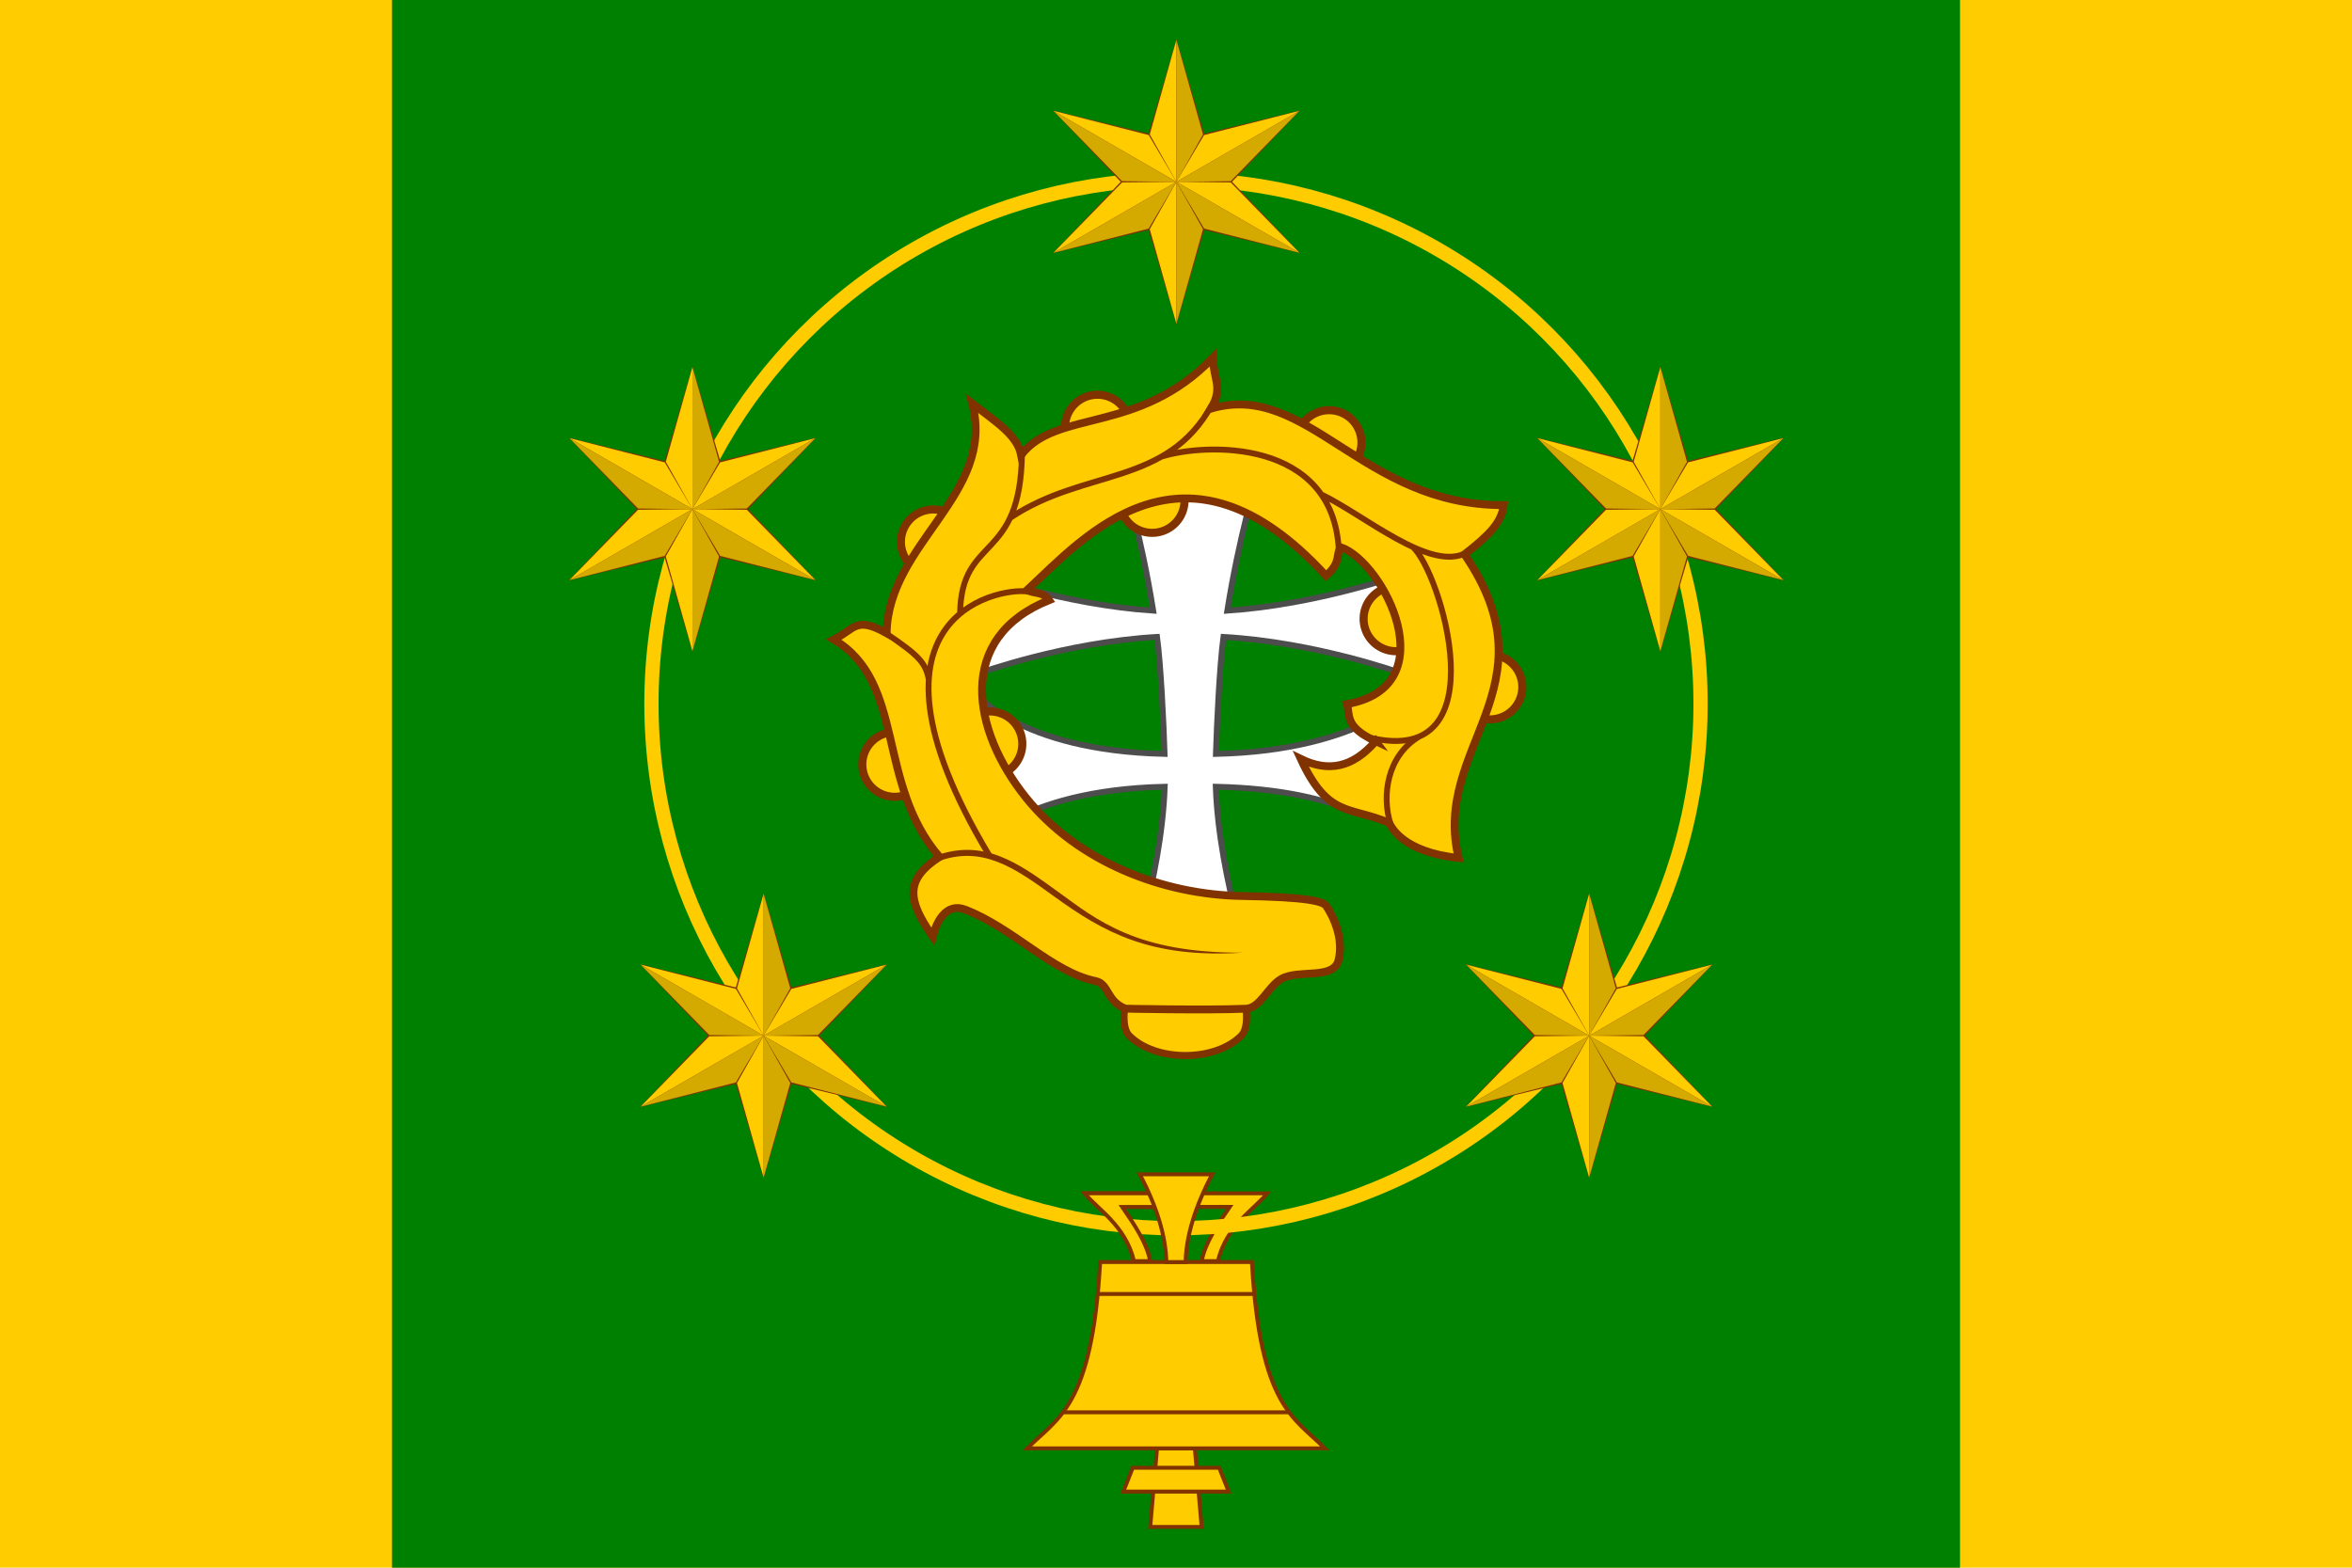 <?xml version="1.0" encoding="UTF-8" standalone="no"?>
<svg xmlns="http://www.w3.org/2000/svg" height="400" width="600" version="1.1" xmlns:xlink="http://www.w3.org/1999/xlink">
 <rect fill-rule="evenodd" height="400" width="600" y="0" x="0" fill="#fc0"/>
 <rect fill-rule="evenodd" height="400" width="400" y="1.9984e-14" x="100" fill="#008000"/>
 <path d="m286.73 122.38s4.366 14.151 7.454 33.43c-22.85-1.517-44.388-9.195-44.388-9.195v25.145s21.792-7.895 45.371-9.253c0.96 7.156 1.687 22.062 1.922 29.857-37.727-0.86-48.861-16.113-48.861-16.113v40.599s11.141-15.258 48.891-16.113c-0.804 23.664-10.388 50.545-10.388 50.545h16.903 16.903s-9.584-26.881-10.388-50.545c16.737 0.379 28.234 3.227 35.858 6.684l13.439 0.363 1.41-31.533s-12.95 15.253-50.677 16.113c0.235-7.794 0.962-22.7 1.922-29.857 23.579 1.359 45.371 9.253 45.371 9.253v-25.145s-21.538 7.678-44.388 9.195c3.088-19.279 7.454-33.43 7.454-33.43h-16.903z" fill-rule="evenodd" stroke="#4d4d4d" stroke-miterlimit="24" stroke-width="1.5" fill="#fff"/>
 <g transform="matrix(-1.033 0 0 1.033 550.29 -106.01)">
  <path d="m319.76 291.44a7.997 7.997 0 0 1 -7.997 7.997 7.997 7.997 0 0 1 -7.997 -7.997 7.997 7.997 0 0 1 7.997 -7.997 7.997 7.997 0 0 1 7.997 7.997zm-23.517-5.085a7.997 7.997 0 0 1 -7.997 7.997 7.997 7.997 0 0 1 -7.997 -7.997 7.997 7.997 0 0 1 7.997 -7.997 7.997 7.997 0 0 1 7.997 7.997zm13.983-49.894a7.997 7.997 0 0 1 -7.997 7.997 7.997 7.997 0 0 1 -7.997 -7.997 7.997 7.997 0 0 1 7.997 -7.997 7.997 7.997 0 0 1 7.997 7.997zm-54.044-10.225a7.997 7.997 0 0 1 -7.997 7.997 7.997 7.997 0 0 1 -7.997 -7.997 7.997 7.997 0 0 1 7.997 -7.997 7.997 7.997 0 0 1 7.997 7.997zm13.506-18.114a7.997 7.997 0 0 1 -7.997 7.997 7.997 7.997 0 0 1 -7.997 -7.997 7.997 7.997 0 0 1 7.997 -7.997 7.997 7.997 0 0 1 7.997 7.997zm-57.203 3.814a7.997 7.997 0 0 1 -7.997 7.997 7.997 7.997 0 0 1 -7.997 -7.997 7.997 7.997 0 0 1 7.997 -7.997 7.997 7.997 0 0 1 7.997 7.997zm-16.525 43.538a7.997 7.997 0 0 1 -7.997 7.997 7.997 7.997 0 0 1 -7.997 -7.997 7.997 7.997 0 0 1 7.997 -7.997 7.997 7.997 0 0 1 7.997 7.997zm-23.199 16.843a7.997 7.997 0 0 1 -7.997 7.997 7.997 7.997 0 0 1 -7.997 -7.997 7.997 7.997 0 0 1 7.997 -7.997 7.997 7.997 0 0 1 7.997 7.997z" stroke="#803300" stroke-width="2" fill="#fc0"/>
  <path d="m226.19 345.84h27.625s2.976 9.649 0 12.625c-6.511 6.511-21.114 6.511-27.625 0-2.976-2.976 0-12.625 0-12.625z" stroke="#803300" stroke-miterlimit="6" stroke-width="1.758" fill="#fc0"/>
  <path d="m192.99 285.71c7.747-3.555 6.282-6.481 7.078-9.178-24.684-4.335-9.13-35.059 1.568-38.764 1.22 1.784-0.166 3.853 3.623 7.063 34.943-38.144 59.73-9.561 73.765 3.506-1.627 1.042-3.8 0.265-5.384 2.526 23.11 9.267 19.119 32.119 5.641 48.848-12.733 15.805-33.726 23.918-53.286 24.228-16.266 0.257-20.431 1.301-20.941 2.696 0 0-4.512 6.347-2.919 13.076 1.188 5.019 9.78 2.264 14.103 4.683 3.337 1.867 5.217 7.237 8.775 7.387 9.712 0.41 29.731-0.01 29.731-0.01 4.726-1.744 4.09-6.154 7.388-6.819 10.666-2.15 20.248-13.028 32.228-17.654 4.591-1.773 7.063 2.838 8.003 6.654 6.389-9.104 6.832-14.114-1.65-19.67 15.691-18.28 8.28-43.158 26.071-53.68-5.386-2.782-5.403-5.781-13.03-1.589-0.424-22.354-27.023-34.255-21.133-56.727-6.223 4.767-11.147 7.945-12.076 12.712-8.89-11.437-28.977-4.951-47.352-23.994-0.111 5.191-2.642 7.362 0.477 12.553-23.888-6.992-37.34 23.954-72.299 23.835 0.53 4.286 3.37 7.228 9.672 12.165-22.603 33.016 8.181 47.324 1.451 74.99 13.813-1.46 16.614-7.652 17.161-8.66 9.656-4.18 15.071-1.153 21.819-15.802-6.703 3.271-12.74 2.273-18.484-4.377z" stroke="#803300" stroke-miterlimit="6" stroke-width="1.936" fill="#fc0"/>
  <path d="m293.49 312.55c-2.666 0.051-5.197 0.619-7.641 1.557-4.888 1.875-9.451 5.178-14.326 8.717-9.751 7.077-19.484 15.224-45.707 15.111 22.761 1.473 34.394-5.063 46.588-13.896 4.873-3.537 9.356-6.757 13.982-8.531 4.626-1.775 9.374-2.152 15.025-0.004l0.533-1.4c-2.986-1.135-5.789-1.603-8.455-1.553z" stroke-width="1.406" fill="#803300"/>
  <path d="m182.24 284.56c7.939 4.704 9.257 14.616 7.129 21.428m-5.459-68.348c-6.968 5.948-21.673 54.631 10.224 47.248m12.325-60.165c-10.683 5.101-26.967 19.29-35.878 14.418m75.478-23.67c-10.963-3.547-42.531-4.594-43.97 22.979m81.17-7.9c-18.46-12.36-38.7-7.64-49.88-28.01m62.237 51.511c-0.366-19.454-14.963-12.304-15.281-39.421m22.993 55.928c0.774-4.285 2.536-6.083 10.73-11.6m-25.662 54.985c36.826-61.306-5.116-66.631-9.915-65.089" stroke="#803300" stroke-width="1.452" fill="none"/>
 </g>
 <path d="m295.16 369.56-1.732 20.04h13.111l-1.732-20.04zm-18.438-65.081c3.1 3.966 10.369 8.106 12.566 17.294h4.133c-0.872-4.58-3.897-9.127-7.14-13.826h27.416c-3.241 4.699-6.276 9.246-7.144 13.826h4.133c2.196-9.192 9.468-13.332 12.566-17.294z" stroke="#803300" fill="#fc0"/>
 <circle cx="300" stroke="#fc0" cy="179.57" r="133.82" stroke-miterlimit="24" stroke-width="3.631" fill="none"/>
 <path d="m276.72 304.48c3.1 3.966 10.369 8.106 12.566 17.294h4.133c-0.872-4.58-3.897-9.127-7.14-13.826h13.708l-0.001-3.468z" stroke="#803300" fill="#fc0"/>
 <path d="m280.65 322.01c-2.077 37.08-10.841 39.695-18.598 47.54h75.904c-7.736-7.845-16.488-10.459-18.595-47.54z" stroke="#803300" fill="#fc0"/>
 <path d="m280.22 330.16h39.55m-48.629 30.194h57.709" stroke="#803300" fill="#fc0"/>
 <path d="m290.75 299.62c4.496 8.498 6.668 16.041 6.791 22.393h4.91c0.121-6.352 2.294-13.895 6.791-22.393zm-1.787 74.887-2.409 6.08h26.882l-2.409-6.08z" stroke="#803300" fill="#fc0"/>
 <g id="a" transform="matrix(.151 0 0 .151 254.8 10.151)">
  <path id="d" d="m300-1-71 241 71 241 71-241z" fill="#803300"/>
  <use id="e" xlink:href="#d" transform="matrix(.5 .866 -.866 .5 357.8 -139.8)"/>
  <use xlink:href="#e" transform="matrix(-1,0,0,1,600,0)"/>
  <g id="c">
   <path fill="#fc0" d="m300 0-45 160 45 80-45 80 45 160z"/>
   <path fill="#d4aa00" d="m300 0 45 160-45 80 45 80-45 160z"/>
  </g>
  <use id="f" xlink:href="#c" transform="matrix(.5 .866 -.866 .5 357.8 -139.8)"/>
  <use xlink:href="#f" transform="matrix(-1,0,0,1,600,0)"/>
 </g>
 <use xlink:href="#a" transform="translate(123.46 83.514)"/>
 <use xlink:href="#a" transform="translate(-123.46 83.514)"/>
 <use xlink:href="#a" transform="translate(-105.3 217.86)"/>
 <use xlink:href="#a" transform="translate(105.3 217.86)"/>
</svg>
